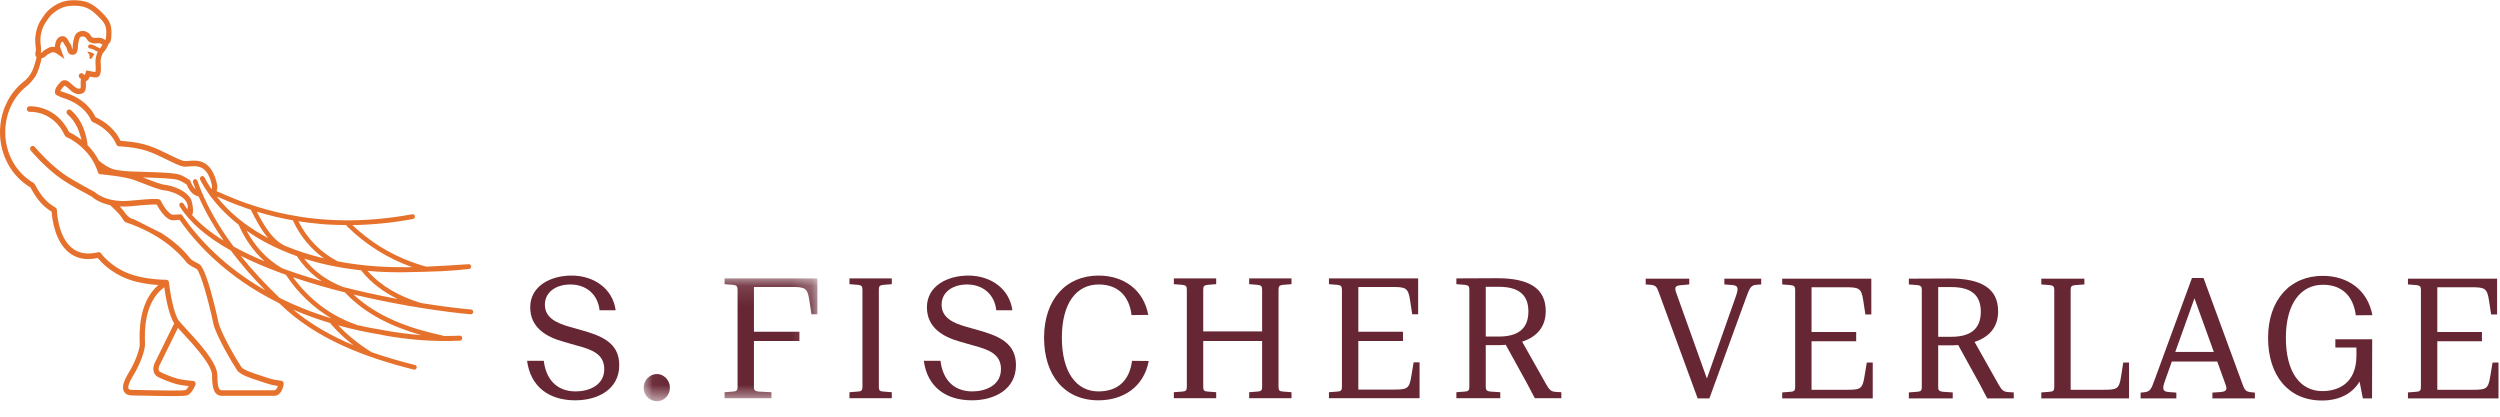 <?xml version="1.0" encoding="UTF-8"?>
<svg width="126px" height="21px" viewBox="0 0 126 21" version="1.1" xmlns="http://www.w3.org/2000/svg" xmlns:xlink="http://www.w3.org/1999/xlink">
    <!-- Generator: Sketch 62 (91390) - https://sketch.com -->
    <title>SFischerVerlage_Logo_RGB 2 Copy 2</title>
    <desc>Created with Sketch.</desc>
    <defs>
        <polygon id="path-1" points="0.044 0.128 8.8 0.128 8.8 6.311 0.044 6.311"></polygon>
    </defs>
    <g id="Holtzbrinck_Verlage" stroke="none" stroke-width="1" fill="none" fill-rule="evenodd">
        <g id="tablet_holtzbrinck_overview" transform="translate(-104, -454)">
            <g id="SFischerVerlage_Logo_RGB-2-Copy-2" transform="translate(104, 454)">
                <g id="SFischerVerlage_Logo_RGB">
                    <path d="M49.205,16.612 L48.67,16.462 C48.048,16.279 47.457,16.02 47.457,15.355 C47.457,14.705 48.04,14.338 48.74,14.338 C49.536,14.338 50.126,14.83 50.213,15.638 L51.024,15.638 C50.874,14.538 49.921,13.889 48.803,13.889 C47.757,13.889 46.717,14.405 46.717,15.488 C46.717,16.52 47.536,16.987 48.418,17.229 L49.056,17.412 C49.796,17.611 50.449,17.828 50.449,18.602 C50.449,19.435 49.654,19.727 49.008,19.727 C47.969,19.727 47.497,19.011 47.402,18.186 L46.56,18.186 C46.733,19.477 47.646,20.176 48.985,20.176 C50.134,20.176 51.205,19.619 51.205,18.403 C51.205,17.27 50.323,16.92 49.205,16.612" id="Fill-1" fill="#672633"></path>
                    <path d="M29.21,16.612 L28.675,16.462 C28.053,16.279 27.462,16.02 27.462,15.355 C27.462,14.705 28.045,14.338 28.746,14.338 C29.541,14.338 30.132,14.83 30.219,15.638 L31.03,15.638 C30.88,14.538 29.927,13.889 28.809,13.889 C27.762,13.889 26.723,14.405 26.723,15.488 C26.723,16.52 27.541,16.987 28.423,17.229 L29.061,17.412 C29.801,17.611 30.455,17.828 30.455,18.602 C30.455,19.435 29.659,19.727 29.014,19.727 C27.975,19.727 27.502,19.011 27.408,18.186 L26.565,18.186 C26.738,19.477 27.651,20.176 28.99,20.176 C30.14,20.176 31.21,19.619 31.21,18.403 C31.21,17.27 30.328,16.92 29.21,16.612" id="Fill-2" fill="#672633"></path>
                    <path d="M55.361,19.727 C54.226,19.727 53.518,18.727 53.518,17.02 C53.518,15.288 54.243,14.338 55.376,14.338 C56.322,14.338 56.912,14.896 57.03,15.88 L57.872,15.871 C57.636,14.589 56.62,13.889 55.369,13.889 C53.707,13.889 52.621,15.113 52.621,17.02 C52.621,18.911 53.644,20.176 55.361,20.176 C56.612,20.176 57.652,19.501 57.896,18.194 L57.054,18.186 C56.927,19.177 56.345,19.727 55.361,19.727" id="Fill-3" fill="#672633"></path>
                    <g id="Group-7" transform="translate(32.396, 13.903)">
                        <mask id="mask-2" fill="white">
                            <use xlink:href="#path-1"></use>
                        </mask>
                        <g id="Clip-5"></g>
                        <path d="M4.123,0.419 L4.549,0.453 C4.722,0.469 4.777,0.527 4.777,0.686 L4.777,5.608 C4.777,5.765 4.722,5.824 4.549,5.832 L4.123,5.866 L4.123,6.165 L6.485,6.165 L6.485,5.866 L5.832,5.832 C5.651,5.808 5.603,5.758 5.603,5.599 L5.603,3.284 L7.895,3.284 L7.895,2.818 L5.603,2.818 L5.603,0.561 L7.446,0.561 C8.171,0.561 8.296,0.585 8.391,1.218 L8.501,1.935 L8.8,1.935 L8.8,0.128 L4.123,0.128 L4.123,0.419" id="Fill-4" fill="#672633" mask="url(#mask-2)"></path>
                        <path d="M1.171,5.151 C1.112,5.089 1.042,5.04 0.964,5.003 C0.885,4.966 0.803,4.948 0.715,4.948 C0.625,4.948 0.54,4.966 0.458,5.003 C0.375,5.04 0.304,5.089 0.242,5.151 C0.18,5.213 0.132,5.285 0.097,5.369 C0.062,5.452 0.044,5.541 0.044,5.636 C0.044,5.731 0.062,5.821 0.097,5.906 C0.132,5.991 0.18,6.064 0.242,6.124 C0.304,6.184 0.375,6.232 0.458,6.267 C0.54,6.302 0.625,6.319 0.715,6.319 C0.803,6.319 0.885,6.302 0.964,6.267 C1.042,6.232 1.112,6.184 1.171,6.124 C1.231,6.064 1.279,5.991 1.314,5.906 C1.349,5.821 1.367,5.731 1.367,5.636 C1.367,5.541 1.349,5.452 1.314,5.369 C1.279,5.285 1.231,5.213 1.171,5.151" id="Fill-6" fill="#672633" mask="url(#mask-2)"></path>
                    </g>
                    <path d="M42.813,14.322 L43.238,14.356 C43.412,14.372 43.467,14.43 43.467,14.589 L43.467,19.511 C43.467,19.668 43.412,19.727 43.238,19.735 L42.813,19.768 L42.813,20.068 L44.947,20.068 L44.947,19.768 L44.522,19.735 C44.341,19.727 44.294,19.668 44.294,19.511 L44.294,14.589 C44.294,14.43 44.341,14.372 44.522,14.356 L44.947,14.322 L44.947,14.031 L42.813,14.031 L42.813,14.322" id="Fill-8" fill="#672633"></path>
                    <path d="M62.958,14.322 L63.375,14.356 C63.556,14.372 63.611,14.43 63.611,14.589 L63.611,16.704 L60.643,16.704 L60.643,14.589 C60.643,14.43 60.69,14.372 60.871,14.356 L61.296,14.322 L61.296,14.031 L59.162,14.031 L59.162,14.322 L59.588,14.356 C59.761,14.372 59.816,14.43 59.816,14.589 L59.816,19.511 C59.816,19.668 59.761,19.727 59.588,19.735 L59.162,19.768 L59.162,20.068 L61.296,20.068 L61.296,19.768 L60.871,19.735 C60.69,19.727 60.643,19.668 60.643,19.511 L60.643,17.187 L63.611,17.187 L63.611,19.511 C63.611,19.668 63.556,19.727 63.375,19.735 L62.958,19.768 L62.958,20.068 L65.092,20.068 L65.092,19.768 L64.667,19.735 C64.485,19.727 64.438,19.668 64.438,19.511 L64.438,14.589 C64.438,14.43 64.485,14.372 64.667,14.356 L65.092,14.322 L65.092,14.031 L62.958,14.031 L62.958,14.322" id="Fill-9" fill="#672633"></path>
                    <path d="M75.543,16.962 L74.882,16.962 L74.882,14.455 L75.543,14.455 C76.495,14.455 77.031,14.821 77.031,15.696 C77.031,16.578 76.495,16.962 75.543,16.962 Z M77.913,19.344 L76.716,17.22 C77.48,16.97 77.905,16.454 77.905,15.68 C77.905,14.497 77.023,14.022 75.449,14.022 C74.937,14.022 73.677,14.031 73.401,14.031 L73.401,14.322 L73.826,14.356 C74,14.372 74.055,14.43 74.055,14.589 L74.055,19.511 C74.055,19.668 74,19.727 73.826,19.735 L73.401,19.768 L73.401,20.068 L75.614,20.068 L75.614,19.768 L75.11,19.735 C74.929,19.71 74.882,19.66 74.882,19.501 L74.882,17.395 L75.449,17.395 C75.598,17.395 75.748,17.395 75.89,17.378 L76.96,19.319 L77.354,20.068 L78.692,20.068 L78.692,19.768 L78.425,19.752 C78.165,19.743 78.078,19.635 77.913,19.344 L77.913,19.344 Z" id="Fill-10" fill="#672633"></path>
                    <path d="M71.129,18.969 C71.026,19.619 70.908,19.635 70.192,19.635 L68.46,19.635 L68.46,17.187 L70.711,17.187 L70.711,16.72 L68.46,16.72 L68.46,14.464 L70.121,14.464 C70.837,14.464 70.971,14.488 71.066,15.121 L71.176,15.838 L71.475,15.838 L71.475,14.031 L66.979,14.031 L66.979,14.322 L67.404,14.356 C67.578,14.372 67.633,14.43 67.633,14.589 L67.633,19.511 C67.633,19.668 67.578,19.727 67.404,19.735 L66.979,19.768 L66.979,20.068 L71.546,20.068 L71.546,18.261 L71.247,18.261 L71.129,18.969" id="Fill-11" fill="#672633"></path>
                    <path d="M86.153,20.078 L85.562,20.078 L83.603,14.735 C83.509,14.477 83.462,14.369 83.163,14.352 L82.943,14.336 L82.943,14.045 L85.138,14.045 L85.138,14.336 L84.768,14.369 C84.437,14.386 84.382,14.469 84.477,14.744 L86.027,19.079 L87.49,14.927 C87.647,14.477 87.584,14.377 87.254,14.361 L86.908,14.336 L86.908,14.045 L88.765,14.045 L88.765,14.336 L88.544,14.352 C88.238,14.369 88.19,14.502 87.994,15.027 L86.153,20.078" id="Fill-12" fill="#672633"></path>
                    <path d="M94.315,14.045 L94.315,15.85 L94.016,15.85 L93.906,15.135 C93.812,14.502 93.678,14.477 92.962,14.477 L91.302,14.477 L91.302,16.732 L93.552,16.732 L93.552,17.199 L91.302,17.199 L91.302,19.645 L93.033,19.645 C93.749,19.645 93.867,19.628 93.969,18.979 L94.087,18.272 L94.386,18.272 L94.386,20.078 L89.823,20.078 L89.823,19.778 L90.248,19.745 C90.421,19.737 90.476,19.678 90.476,19.52 L90.476,14.602 C90.476,14.444 90.421,14.386 90.248,14.369 L89.823,14.336 L89.823,14.045 L94.315,14.045" id="Fill-13" fill="#672633"></path>
                    <path d="M97.685,14.469 L97.685,16.974 L98.346,16.974 C99.298,16.974 99.833,16.591 99.833,15.709 C99.833,14.835 99.298,14.469 98.346,14.469 L97.685,14.469 Z M96.206,14.045 C96.481,14.045 97.74,14.036 98.252,14.036 C99.825,14.036 100.706,14.511 100.706,15.692 C100.706,16.466 100.281,16.982 99.518,17.232 L100.714,19.354 C100.88,19.645 100.966,19.753 101.226,19.762 L101.493,19.778 L101.493,20.078 L100.156,20.078 L99.762,19.329 L98.692,17.39 C98.551,17.406 98.401,17.406 98.252,17.406 L97.685,17.406 L97.685,19.512 C97.685,19.67 97.732,19.72 97.913,19.745 L98.417,19.778 L98.417,20.078 L96.206,20.078 L96.206,19.778 L96.631,19.745 C96.804,19.737 96.859,19.678 96.859,19.52 L96.859,14.602 C96.859,14.444 96.804,14.386 96.631,14.369 L96.206,14.336 L96.206,14.045 L96.206,14.045 Z" id="Fill-14" fill="#672633"></path>
                    <path d="M102.882,19.778 L103.307,19.745 C103.48,19.737 103.535,19.678 103.535,19.52 L103.535,14.602 C103.535,14.444 103.48,14.386 103.307,14.369 L102.882,14.336 L102.882,14.045 L105.053,14.045 L105.053,14.336 L104.589,14.369 C104.408,14.386 104.361,14.444 104.361,14.602 L104.361,19.645 L105.966,19.645 C106.689,19.645 106.8,19.628 106.902,18.979 L107.012,18.272 L107.303,18.272 L107.303,20.078 L102.882,20.078 L102.882,19.778" id="Fill-15" fill="#672633"></path>
                    <path d="M109.633,17.739 L111.577,17.739 L110.601,15.035 L109.633,17.739 Z M110.475,14.011 L111.057,14.011 L113.032,19.387 C113.126,19.645 113.181,19.745 113.472,19.77 L113.646,19.787 L113.646,20.078 L111.506,20.078 L111.506,19.787 L111.883,19.762 C112.206,19.737 112.269,19.653 112.167,19.379 L111.75,18.222 L109.46,18.222 L109.114,19.196 C108.949,19.645 109.019,19.745 109.35,19.762 L109.688,19.787 L109.688,20.078 L107.887,20.078 L107.887,19.787 L108.068,19.77 C108.374,19.737 108.421,19.62 108.61,19.096 L110.475,14.011 L110.475,14.011 Z" id="Fill-16" fill="#672633"></path>
                    <path d="M115.208,17.032 C115.208,18.738 115.916,19.712 117.049,19.712 C117.741,19.712 118.764,19.404 118.764,17.922 L118.764,17.515 L117.702,17.515 L117.702,17.099 L119.559,17.099 C119.559,17.44 119.551,19.72 119.551,20.078 L119.087,20.078 L118.922,19.229 C118.599,19.778 117.978,20.186 117.026,20.186 C115.334,20.186 114.311,18.921 114.311,17.032 C114.311,15.127 115.405,13.903 117.065,13.903 C118.316,13.903 119.331,14.602 119.567,15.884 L118.733,15.892 C118.607,14.91 118.025,14.352 117.081,14.352 C115.955,14.352 115.208,15.301 115.208,17.032" id="Fill-17" fill="#672633"></path>
                    <path d="M125.853,14.045 L125.853,15.85 L125.554,15.85 L125.444,15.135 C125.35,14.502 125.216,14.477 124.5,14.477 L122.84,14.477 L122.84,16.732 L125.09,16.732 L125.09,17.199 L122.84,17.199 L122.84,19.645 L124.571,19.645 C125.287,19.645 125.405,19.628 125.507,18.979 L125.625,18.272 L125.924,18.272 L125.924,20.078 L121.361,20.078 L121.361,19.778 L121.786,19.745 C121.959,19.737 122.014,19.678 122.014,19.52 L122.014,14.602 C122.014,14.444 121.959,14.386 121.786,14.369 L121.361,14.336 L121.361,14.045 L125.853,14.045" id="Fill-18" fill="#672633"></path>
                    <g id="Group-22" fill="#E5712C">
                        <path d="M4.548,2.966 C4.627,2.986 4.65,2.882 4.698,2.813 C4.717,2.785 4.725,2.765 4.752,2.746 C4.781,2.684 4.422,2.582 4.407,2.608 C4.393,2.633 4.474,2.697 4.504,2.761 C4.539,2.835 4.473,2.948 4.548,2.966" id="Fill-19"></path>
                        <path d="M19.71,15.005 C18.933,14.854 18.111,14.672 17.282,14.461 C16.521,14.166 15.836,13.698 15.33,13.034 C16.218,13.318 17.175,13.514 18.196,13.622 C18.699,14.26 19.34,14.727 20.043,15.069 C20.043,15.069 20.042,15.069 20.042,15.069 C20.007,15.06 19.839,15.036 19.71,15.005 Z M17.423,14.78 C18.469,15.872 19.83,16.492 21.235,16.89 C20.615,16.844 19.997,16.764 19.386,16.652 C19.381,16.651 19.377,16.648 19.372,16.647 C18.882,16.57 18.413,16.479 17.962,16.376 C17.951,16.364 17.936,16.353 17.917,16.347 C16.677,15.923 15.563,15.071 14.772,13.974 C15.225,14.128 15.7,14.277 16.202,14.421 C16.553,14.521 16.905,14.615 17.255,14.704 C17.255,14.704 17.255,14.705 17.256,14.705 C17.257,14.705 17.257,14.705 17.258,14.705 C17.305,14.717 17.351,14.729 17.398,14.741 C17.404,14.754 17.411,14.767 17.423,14.78 Z M16.677,16.334 C17.023,16.731 17.404,17.083 17.811,17.399 C16.725,16.945 15.689,16.367 14.78,15.607 C15.358,15.856 15.981,16.084 16.651,16.285 C16.656,16.302 16.664,16.319 16.677,16.334 Z M12.132,12.892 C12.735,13.196 13.415,13.486 14.167,13.761 C14.174,13.765 14.182,13.77 14.19,13.774 C14.207,13.784 14.224,13.787 14.24,13.788 C14.296,13.808 14.351,13.828 14.407,13.848 C14.999,14.751 15.792,15.509 16.702,16.043 C15.735,15.752 14.869,15.404 14.095,15.018 C13.354,14.309 12.699,13.6 12.132,12.892 Z M9.66,10.142 C9.655,10.122 9.621,10.024 9.591,9.983 C9.587,9.977 9.584,9.972 9.58,9.967 L9.581,9.967 C9.252,9.494 8.506,9.333 8.324,9.315 C8.114,9.296 7.685,9.129 7.307,8.981 L7.245,8.957 C7.232,8.952 7.22,8.947 7.207,8.942 C7.87,8.96 8.766,8.986 9.007,9.08 C9.11,9.12 9.245,9.195 9.405,9.298 C9.515,9.554 9.679,9.821 9.992,9.899 C9.997,9.9 10.001,9.9 10.006,9.9 C10.009,9.909 10.013,9.917 10.017,9.925 C10.018,9.925 10.019,9.925 10.02,9.924 C10.341,10.657 10.76,11.392 11.272,12.13 C10.633,11.733 10.086,11.297 9.667,10.821 C9.677,10.811 9.688,10.802 9.702,10.796 C9.716,10.762 9.731,10.705 9.727,10.599 C9.732,10.431 9.683,10.236 9.66,10.142 Z M9.167,10.833 C9.164,10.827 9.162,10.825 9.156,10.817 C9.152,10.812 9.145,10.805 9.105,10.804 C9.104,10.802 9.104,10.8 9.103,10.799 C9.047,10.802 8.981,10.81 8.981,10.81 C8.886,10.819 8.8,10.823 8.724,10.823 C8.533,10.823 8.245,10.41 8.101,10.116 L8.055,10.064 L8.05,10.059 C8.016,10.039 7.918,9.979 6.573,10.113 C5.353,10.236 4.791,9.693 4.787,9.689 L4.75,9.663 C4.644,9.606 3.699,9.108 3.258,8.802 C2.543,8.307 1.927,7.61 1.756,7.408 C1.752,7.404 1.75,7.402 1.749,7.401 C1.7,7.342 1.618,7.336 1.563,7.388 C1.536,7.412 1.52,7.446 1.518,7.483 C1.515,7.521 1.526,7.557 1.55,7.585 C1.557,7.594 2.256,8.442 3.113,9.036 C3.511,9.313 4.293,9.734 4.611,9.903 L4.616,9.905 C4.695,9.977 4.995,10.222 5.554,10.343 C5.598,10.383 5.964,10.71 6.117,10.935 L6.128,10.951 C6.206,11.059 6.253,11.139 6.257,11.144 L6.296,11.181 L6.325,11.198 C8.081,11.787 8.994,12.707 9.383,13.202 L9.405,13.232 C9.51,13.357 9.818,13.51 9.907,13.552 C10.104,13.691 10.529,15.239 10.747,16.287 C10.879,16.925 11.796,18.437 11.947,18.658 C12.108,18.894 12.619,19.057 13.071,19.201 C13.202,19.242 13.326,19.282 13.423,19.318 C13.622,19.39 13.878,19.433 14.003,19.45 C13.975,19.542 13.918,19.668 13.823,19.668 L11.191,19.668 C11.096,19.668 10.954,19.668 10.954,18.909 C10.954,18.28 10.02,17.268 9.403,16.598 L9.385,16.578 C9.227,16.407 9.092,16.259 9.017,16.166 C8.746,15.824 8.561,14.648 8.513,14.224 C8.506,14.166 8.469,14.12 8.414,14.105 L8.379,14.1 L8.377,14.1 C8.31,14.1 7.303,14.095 6.52,13.798 C5.563,13.437 5.092,12.772 5.085,12.762 L5.053,12.731 L5.002,12.709 L4.964,12.71 L4.949,12.711 C4.411,12.845 3.966,12.772 3.626,12.497 C2.903,11.908 2.866,10.597 2.866,10.583 C2.865,10.534 2.839,10.488 2.797,10.464 C2.345,10.198 2.071,9.887 1.749,9.278 L1.702,9.227 L1.697,9.223 C0.814,8.715 0.265,7.739 0.265,6.677 C0.265,5.759 0.641,4.923 1.295,4.385 C1.46,4.257 1.591,4.119 1.752,3.899 C1.916,3.673 2.048,3.165 2.09,2.984 C2.095,2.963 2.099,2.947 2.103,2.929 C2.218,2.91 2.279,2.86 2.333,2.803 C2.355,2.78 2.37,2.764 2.397,2.751 C2.437,2.732 2.473,2.711 2.507,2.691 C2.578,2.648 2.612,2.63 2.665,2.636 C2.694,2.639 2.716,2.641 2.735,2.642 C2.775,2.644 2.784,2.644 2.904,2.728 L3.249,2.971 L3.063,2.469 C3.023,2.363 3.023,2.363 3.036,2.29 C3.071,2.108 3.128,2.101 3.149,2.099 C3.165,2.098 3.177,2.106 3.228,2.201 C3.253,2.249 3.282,2.303 3.322,2.353 C3.345,2.381 3.36,2.433 3.374,2.483 C3.402,2.581 3.455,2.763 3.649,2.763 L3.65,2.763 C3.906,2.763 3.92,2.498 3.928,2.356 C3.931,2.292 3.934,2.226 3.948,2.167 L3.961,2.106 C4.004,1.898 4.014,1.879 4.091,1.851 C4.172,1.821 4.23,1.832 4.313,1.89 C4.331,1.902 4.341,1.919 4.361,1.953 C4.392,2.007 4.436,2.081 4.538,2.132 C4.681,2.201 4.793,2.191 4.883,2.183 C4.946,2.177 4.996,2.172 5.059,2.19 C5.078,2.196 5.101,2.211 5.126,2.228 C5.136,2.235 5.15,2.244 5.164,2.253 C5.129,2.319 5.083,2.382 5.045,2.427 C5.042,2.431 5.039,2.435 5.035,2.439 L5.033,2.438 C4.988,2.414 4.957,2.397 4.887,2.364 C4.858,2.351 4.832,2.336 4.808,2.322 C4.738,2.283 4.66,2.239 4.553,2.239 C4.486,2.239 4.441,2.28 4.441,2.351 C4.441,2.422 4.521,2.453 4.588,2.453 C4.632,2.453 4.667,2.471 4.729,2.506 C4.758,2.522 4.789,2.54 4.824,2.556 C4.876,2.58 4.905,2.595 4.937,2.612 C4.929,2.631 4.895,2.675 4.889,2.696 C4.806,2.959 4.805,3.023 4.815,3.207 C4.819,3.277 4.825,3.369 4.825,3.51 C4.821,3.533 4.818,3.557 4.815,3.581 C4.813,3.595 4.811,3.614 4.809,3.628 C4.807,3.628 4.804,3.628 4.801,3.628 L4.68,3.612 C4.662,3.608 4.618,3.598 4.465,3.569 L4.354,3.547 L4.318,3.661 C4.295,3.733 4.287,3.758 4.278,3.774 C4.277,3.776 4.275,3.78 4.273,3.782 C4.257,3.77 4.241,3.759 4.225,3.748 L4.174,3.711 C4.114,3.669 4.032,3.685 3.992,3.748 C3.951,3.811 3.967,3.897 4.026,3.94 L4.08,3.978 C4.081,3.979 4.081,3.979 4.082,3.979 C4.06,4.072 4.064,4.171 4.067,4.263 C4.069,4.329 4.073,4.441 4.048,4.452 C3.929,4.506 3.789,4.409 3.655,4.279 C3.613,4.239 3.577,4.205 3.55,4.187 C3.531,4.174 3.515,4.16 3.499,4.147 C3.442,4.099 3.363,4.035 3.241,4.043 C3.112,4.053 3.038,4.142 2.989,4.201 L2.97,4.223 C2.875,4.337 2.756,4.478 2.771,4.676 C2.775,4.721 2.8,4.757 2.833,4.78 C2.834,4.78 2.853,4.792 2.858,4.794 C2.903,4.819 3.008,4.882 3.187,4.938 C3.622,5.073 4.29,5.387 4.601,6.08 C4.616,6.113 4.643,6.139 4.677,6.152 C4.686,6.155 5.525,6.481 5.874,7.295 C5.896,7.344 5.942,7.376 5.994,7.377 C6.001,7.377 6.749,7.394 7.396,7.603 C7.728,7.71 8.093,7.89 8.415,8.049 L8.425,8.053 C8.749,8.213 9.029,8.351 9.219,8.389 C9.312,8.409 9.419,8.398 9.534,8.389 C9.929,8.355 10.47,8.308 10.682,9.355 L10.687,9.415 C10.689,9.456 10.684,9.491 10.674,9.522 L10.649,9.511 C10.641,9.499 10.634,9.487 10.626,9.475 C10.626,9.478 10.624,9.481 10.624,9.485 C10.509,9.31 10.401,9.129 10.304,8.941 C10.288,8.911 10.263,8.889 10.231,8.879 C10.2,8.869 10.167,8.873 10.139,8.89 C10.08,8.924 10.058,9.002 10.091,9.065 C10.22,9.315 10.373,9.56 10.544,9.799 C10.544,9.801 10.545,9.802 10.545,9.803 C10.567,9.835 10.592,9.867 10.615,9.899 C10.616,9.898 10.616,9.898 10.617,9.898 C10.999,10.41 11.474,10.891 12.024,11.324 C12.338,12.039 12.779,12.674 13.338,13.174 C12.785,12.942 12.257,12.693 11.771,12.424 C10.942,11.312 10.33,10.204 9.946,9.107 C9.935,9.077 9.913,9.052 9.885,9.039 C9.858,9.025 9.827,9.024 9.798,9.036 C9.769,9.047 9.746,9.07 9.733,9.099 C9.721,9.129 9.72,9.162 9.73,9.192 C9.771,9.308 9.814,9.423 9.86,9.539 C9.732,9.429 9.651,9.266 9.594,9.118 C9.593,9.113 9.589,9.111 9.587,9.107 C9.586,9.103 9.589,9.099 9.588,9.095 L9.586,9.085 L9.578,9.08 C9.571,9.076 9.567,9.074 9.561,9.07 C9.55,9.059 9.537,9.052 9.522,9.046 C9.354,8.939 9.211,8.86 9.098,8.817 C8.81,8.705 7.948,8.681 7.187,8.66 C6.774,8.649 6.445,8.639 6.284,8.62 L6.161,8.605 C5.767,8.562 5.529,8.535 4.984,8.097 C4.839,7.814 4.647,7.552 4.414,7.317 C4.402,7.163 4.295,6.155 3.569,5.547 C3.511,5.499 3.428,5.509 3.383,5.57 C3.337,5.63 3.347,5.719 3.404,5.767 C3.846,6.136 4.028,6.7 4.101,7.041 C3.827,6.828 3.587,6.708 3.487,6.663 C2.8,5.261 1.489,5.357 1.475,5.357 C1.402,5.364 1.348,5.431 1.353,5.508 C1.359,5.583 1.415,5.637 1.487,5.637 L1.496,5.637 C1.51,5.637 2.671,5.551 3.272,6.835 C3.287,6.867 3.313,6.892 3.345,6.904 C3.394,6.925 4.547,7.422 4.937,8.687 C4.954,8.74 4.999,8.778 5.053,8.783 C5.064,8.784 6.248,8.885 6.748,9.066 C6.89,9.118 7.044,9.178 7.215,9.244 L7.226,9.249 C7.654,9.415 8.059,9.573 8.301,9.596 C8.517,9.615 9.209,9.805 9.411,10.206 C9.462,10.308 9.472,10.417 9.453,10.535 C9.451,10.533 9.449,10.53 9.448,10.528 C9.446,10.534 9.443,10.538 9.441,10.543 C9.372,10.452 9.307,10.359 9.249,10.264 C9.232,10.237 9.206,10.218 9.176,10.212 C9.145,10.205 9.115,10.211 9.089,10.229 C9.063,10.247 9.046,10.275 9.04,10.307 C9.033,10.338 9.039,10.371 9.056,10.397 C9.556,11.203 10.417,11.947 11.629,12.624 C12.13,13.292 12.71,13.96 13.365,14.628 C11.333,13.467 10.01,12.053 9.167,10.833 Z M7.8,18.294 C7.649,18.612 7.755,18.883 7.938,18.986 C8.13,19.096 8.625,19.289 8.901,19.362 C9.069,19.406 9.362,19.442 9.513,19.46 C9.458,19.553 9.405,19.638 9.351,19.659 C9.22,19.702 8.018,19.677 7.373,19.664 L7.208,19.66 C6.969,19.654 6.779,19.65 6.671,19.65 C6.565,19.65 6.496,19.628 6.476,19.589 C6.463,19.564 6.415,19.418 6.7,18.954 C7.073,18.346 7.291,17.697 7.307,17.395 C7.308,17.365 7.307,17.314 7.306,17.24 C7.291,16.742 7.248,15.235 8.278,14.478 C8.34,14.92 8.503,15.892 8.781,16.299 C8.714,16.434 7.905,18.069 7.8,18.294 Z M2.071,1.691 C2.128,1.435 2.187,1.297 2.336,1.076 C2.493,0.844 2.59,0.718 2.808,0.569 C3.111,0.362 3.346,0.289 3.734,0.289 C3.761,0.289 3.789,0.289 3.817,0.29 C4.374,0.303 4.66,0.512 5.091,0.974 C5.341,1.238 5.392,1.438 5.339,1.943 C5.336,1.972 5.335,1.979 5.293,2.013 C5.285,2.008 5.276,2.002 5.269,1.996 C5.232,1.971 5.187,1.94 5.126,1.922 C5.019,1.892 4.931,1.9 4.861,1.907 C4.783,1.914 4.727,1.919 4.649,1.881 C4.619,1.866 4.608,1.849 4.584,1.807 C4.558,1.764 4.524,1.706 4.458,1.659 C4.308,1.554 4.164,1.531 4.006,1.589 C3.783,1.671 3.749,1.837 3.705,2.047 L3.693,2.104 C3.675,2.185 3.67,2.268 3.666,2.34 C3.663,2.394 3.659,2.475 3.657,2.493 C3.647,2.481 3.633,2.433 3.624,2.402 C3.604,2.332 3.579,2.246 3.521,2.174 C3.497,2.144 3.477,2.106 3.456,2.065 C3.4,1.961 3.317,1.803 3.123,1.824 C2.999,1.837 2.839,1.92 2.78,2.236 C2.769,2.29 2.765,2.33 2.766,2.366 C2.76,2.366 2.754,2.365 2.748,2.365 C2.733,2.364 2.717,2.363 2.695,2.361 C2.552,2.343 2.46,2.4 2.377,2.45 C2.351,2.466 2.322,2.483 2.29,2.499 C2.219,2.532 2.178,2.576 2.148,2.607 C2.12,2.636 2.105,2.653 2.053,2.659 C2.066,2.606 2.08,2.547 2.074,2.485 L2.06,2.347 C2.034,2.102 2.017,1.94 2.071,1.691 Z M12.638,10.569 C12.87,11.027 13.15,11.57 13.511,11.998 C13.44,11.961 13.378,11.928 13.337,11.903 C12.394,11.386 11.561,10.725 10.92,9.899 C11.305,10.07 11.811,10.288 12.435,10.503 C12.454,10.509 12.557,10.542 12.638,10.569 Z M14.354,12.385 C14.354,12.385 14.354,12.385 14.354,12.385 C13.716,12.084 13.282,11.325 12.945,10.668 C13.483,10.833 14.09,10.988 14.77,11.107 C14.771,11.123 14.775,11.139 14.782,11.155 C15.142,11.918 15.673,12.554 16.331,13.023 C15.653,12.861 14.989,12.649 14.354,12.385 Z M14.233,13.525 C13.457,13.085 12.855,12.422 12.425,11.624 C12.755,11.855 13.108,12.07 13.48,12.266 C13.949,12.512 14.445,12.727 14.965,12.911 C15.301,13.427 15.727,13.844 16.215,14.171 C15.542,13.977 14.876,13.762 14.233,13.525 Z M16.214,11.293 C16.215,11.294 16.216,11.294 16.217,11.294 C16.352,11.318 17.204,11.342 17.461,11.347 C17.465,11.369 17.473,11.39 17.493,11.409 C18.447,12.343 19.554,13.032 20.773,13.465 C20.661,13.467 20.543,13.467 20.427,13.466 C20.368,13.466 20.311,13.465 20.256,13.465 C20.219,13.465 20.184,13.465 20.148,13.465 C19.853,13.465 19.552,13.457 19.248,13.441 C19.147,13.435 19.068,13.433 18.907,13.419 C18.287,13.374 17.655,13.293 17.027,13.174 C16.166,12.735 15.486,12.039 15.038,11.151 C15.403,11.209 15.785,11.258 16.189,11.291 L16.189,11.292 L16.214,11.293 Z M23.745,15.597 C23.115,15.544 22.224,15.436 21.187,15.268 C21.178,15.262 21.169,15.255 21.157,15.252 C20.167,14.945 19.231,14.45 18.523,13.653 C18.703,13.669 18.884,13.683 19.068,13.693 C19.114,13.694 19.342,13.71 19.397,13.708 C19.641,13.717 19.886,13.723 20.135,13.723 C20.162,13.723 20.189,13.723 20.215,13.723 L20.216,13.723 C21.971,13.697 22.737,13.66 23.634,13.557 C23.707,13.549 23.751,13.501 23.747,13.434 C23.742,13.363 23.686,13.312 23.617,13.315 C22.978,13.359 22.282,13.404 21.486,13.439 C20.092,13.06 18.834,12.358 17.763,11.345 C18.758,11.331 19.784,11.229 20.817,11.038 C20.847,11.032 20.874,11.014 20.891,10.987 C20.909,10.961 20.916,10.929 20.91,10.897 C20.905,10.865 20.888,10.837 20.863,10.818 C20.838,10.799 20.807,10.792 20.777,10.798 C15.742,11.73 12.415,10.302 10.937,9.643 C10.939,9.642 10.94,9.64 10.941,9.639 C10.928,9.634 10.915,9.628 10.903,9.622 C10.909,9.617 10.917,9.616 10.922,9.609 L10.928,9.6 C10.947,9.536 10.955,9.477 10.953,9.414 L10.95,9.338 C10.674,8.01 9.948,8.073 9.513,8.109 C9.415,8.118 9.325,8.126 9.269,8.114 C9.113,8.082 8.837,7.947 8.545,7.803 L8.537,7.799 C8.204,7.634 7.827,7.449 7.474,7.335 C6.906,7.152 6.28,7.109 6.08,7.1 C5.723,6.35 5.034,6.002 4.817,5.908 C4.482,5.211 3.854,4.862 3.397,4.709 C3.271,4.668 3.129,4.615 3.042,4.591 C3.059,4.538 3.103,4.482 3.166,4.408 L3.185,4.384 C3.222,4.34 3.24,4.321 3.259,4.32 C3.279,4.319 3.289,4.324 3.337,4.364 C3.359,4.382 3.381,4.4 3.407,4.418 C3.425,4.431 3.449,4.455 3.478,4.483 C3.614,4.615 3.867,4.836 4.151,4.707 C4.341,4.62 4.334,4.419 4.328,4.253 C4.327,4.198 4.325,4.14 4.33,4.091 C4.364,4.08 4.433,4.058 4.481,3.956 C4.488,3.941 4.491,3.936 4.494,3.931 C4.506,3.913 4.515,3.896 4.528,3.862 C4.59,3.875 4.614,3.88 4.626,3.883 C4.645,3.887 4.645,3.887 4.67,3.89 L4.772,3.903 C5.04,3.93 5.065,3.7 5.075,3.613 C5.077,3.594 5.079,3.574 5.083,3.555 L5.087,3.524 C5.087,3.368 5.081,3.267 5.077,3.191 C5.068,3.035 5.066,3.007 5.137,2.784 C5.164,2.699 5.201,2.655 5.251,2.594 C5.317,2.516 5.396,2.418 5.465,2.221 C5.521,2.175 5.583,2.108 5.599,1.977 C5.661,1.385 5.586,1.105 5.277,0.778 C4.804,0.272 4.467,0.029 3.824,0.013 C3.405,0.003 3.081,0.053 2.666,0.337 C2.401,0.518 2.284,0.676 2.123,0.916 C1.955,1.165 1.88,1.338 1.816,1.629 C1.752,1.923 1.773,2.124 1.8,2.378 L1.814,2.512 C1.815,2.526 1.805,2.567 1.799,2.591 C1.78,2.667 1.754,2.77 1.816,2.856 C1.824,2.866 1.836,2.871 1.845,2.879 C1.842,2.893 1.839,2.904 1.836,2.919 C1.8,3.075 1.725,3.339 1.627,3.569 C1.512,3.801 1.362,3.997 1.139,4.158 C0.415,4.753 0,5.671 0,6.677 C0,7.826 0.588,8.888 1.537,9.449 C1.858,10.051 2.158,10.395 2.604,10.67 C2.627,11.022 2.755,12.14 3.464,12.718 C3.74,12.944 4.072,13.058 4.451,13.058 C4.595,13.058 4.751,13.04 4.927,13.001 C5.071,13.181 5.566,13.736 6.431,14.063 C6.982,14.271 7.615,14.341 7.978,14.365 C6.981,15.235 7.026,16.747 7.04,17.249 L7.041,17.284 C7.042,17.327 7.043,17.359 7.042,17.379 C7.031,17.605 6.848,18.196 6.477,18.802 C6.218,19.224 6.141,19.525 6.243,19.723 C6.314,19.861 6.458,19.931 6.671,19.931 C6.78,19.931 6.972,19.935 7.216,19.94 L7.313,19.942 C7.96,19.957 8.387,19.963 8.701,19.963 C9.131,19.963 9.366,19.951 9.439,19.924 C9.586,19.867 9.726,19.69 9.844,19.411 L9.849,19.401 C9.866,19.36 9.864,19.311 9.843,19.272 C9.822,19.232 9.784,19.206 9.739,19.202 C9.682,19.196 9.181,19.147 8.965,19.089 C8.688,19.016 8.222,18.83 8.064,18.74 C7.994,18.7 7.962,18.577 8.037,18.418 C8.113,18.258 8.559,17.355 8.825,16.815 L8.968,16.526 C9.038,16.603 9.119,16.692 9.213,16.794 C9.729,17.352 10.688,18.391 10.688,18.909 C10.688,19.533 10.774,19.949 11.191,19.949 L13.823,19.949 C14.144,19.949 14.272,19.571 14.297,19.347 C14.302,19.31 14.292,19.273 14.27,19.243 L14.269,19.242 C14.246,19.212 14.214,19.194 14.177,19.19 C14.107,19.183 13.745,19.139 13.511,19.053 C13.404,19.014 13.273,18.972 13.148,18.932 C12.819,18.828 12.271,18.653 12.163,18.494 C11.968,18.209 11.122,16.788 11.006,16.226 L11.004,16.219 C10.952,15.975 10.678,14.716 10.387,13.93 C10.369,13.885 10.337,13.807 10.307,13.733 L10.279,13.663 C10.19,13.47 10.112,13.353 10.037,13.307 L10.025,13.301 C9.86,13.223 9.652,13.104 9.605,13.047 L9.587,13.024 C9.335,12.703 8.881,12.222 8.15,11.755 L6.802,11.078 C6.728,11.048 6.652,11.02 6.573,10.991 C6.466,10.916 6.371,10.843 6.284,10.705 C6.202,10.593 6.12,10.493 6.041,10.407 C6.22,10.415 6.408,10.411 6.598,10.393 C7.49,10.303 7.8,10.304 7.898,10.309 C8.005,10.511 8.351,11.104 8.724,11.104 C8.801,11.104 8.936,11.09 9.046,11.079 C10.012,12.448 11.558,14.026 13.984,15.238 C13.998,15.251 14.04,15.276 14.095,15.304 C15.947,17.112 18.452,18.026 20.862,18.628 C21.003,18.663 21.063,18.433 20.922,18.398 C20.192,18.215 19.453,18.004 18.726,17.749 C18.115,17.369 17.55,16.926 17.05,16.399 C17.742,16.591 18.482,16.754 19.275,16.881 C19.284,16.885 19.292,16.891 19.303,16.893 C20.581,17.128 21.884,17.232 23.181,17.17 C23.334,17.162 23.335,16.91 23.181,16.917 C22.906,16.93 22.63,16.935 22.354,16.933 C22.342,16.924 22.328,16.916 22.309,16.912 C20.702,16.563 19.063,16.008 17.818,14.843 C20.308,15.438 22.612,15.745 23.726,15.84 C23.729,15.84 23.733,15.84 23.736,15.84 C23.796,15.84 23.845,15.792 23.85,15.728 C23.855,15.661 23.808,15.603 23.745,15.597 L23.745,15.597 Z" id="Fill-21"></path>
                    </g>
                </g>
            </g>
        </g>
    </g>
</svg>